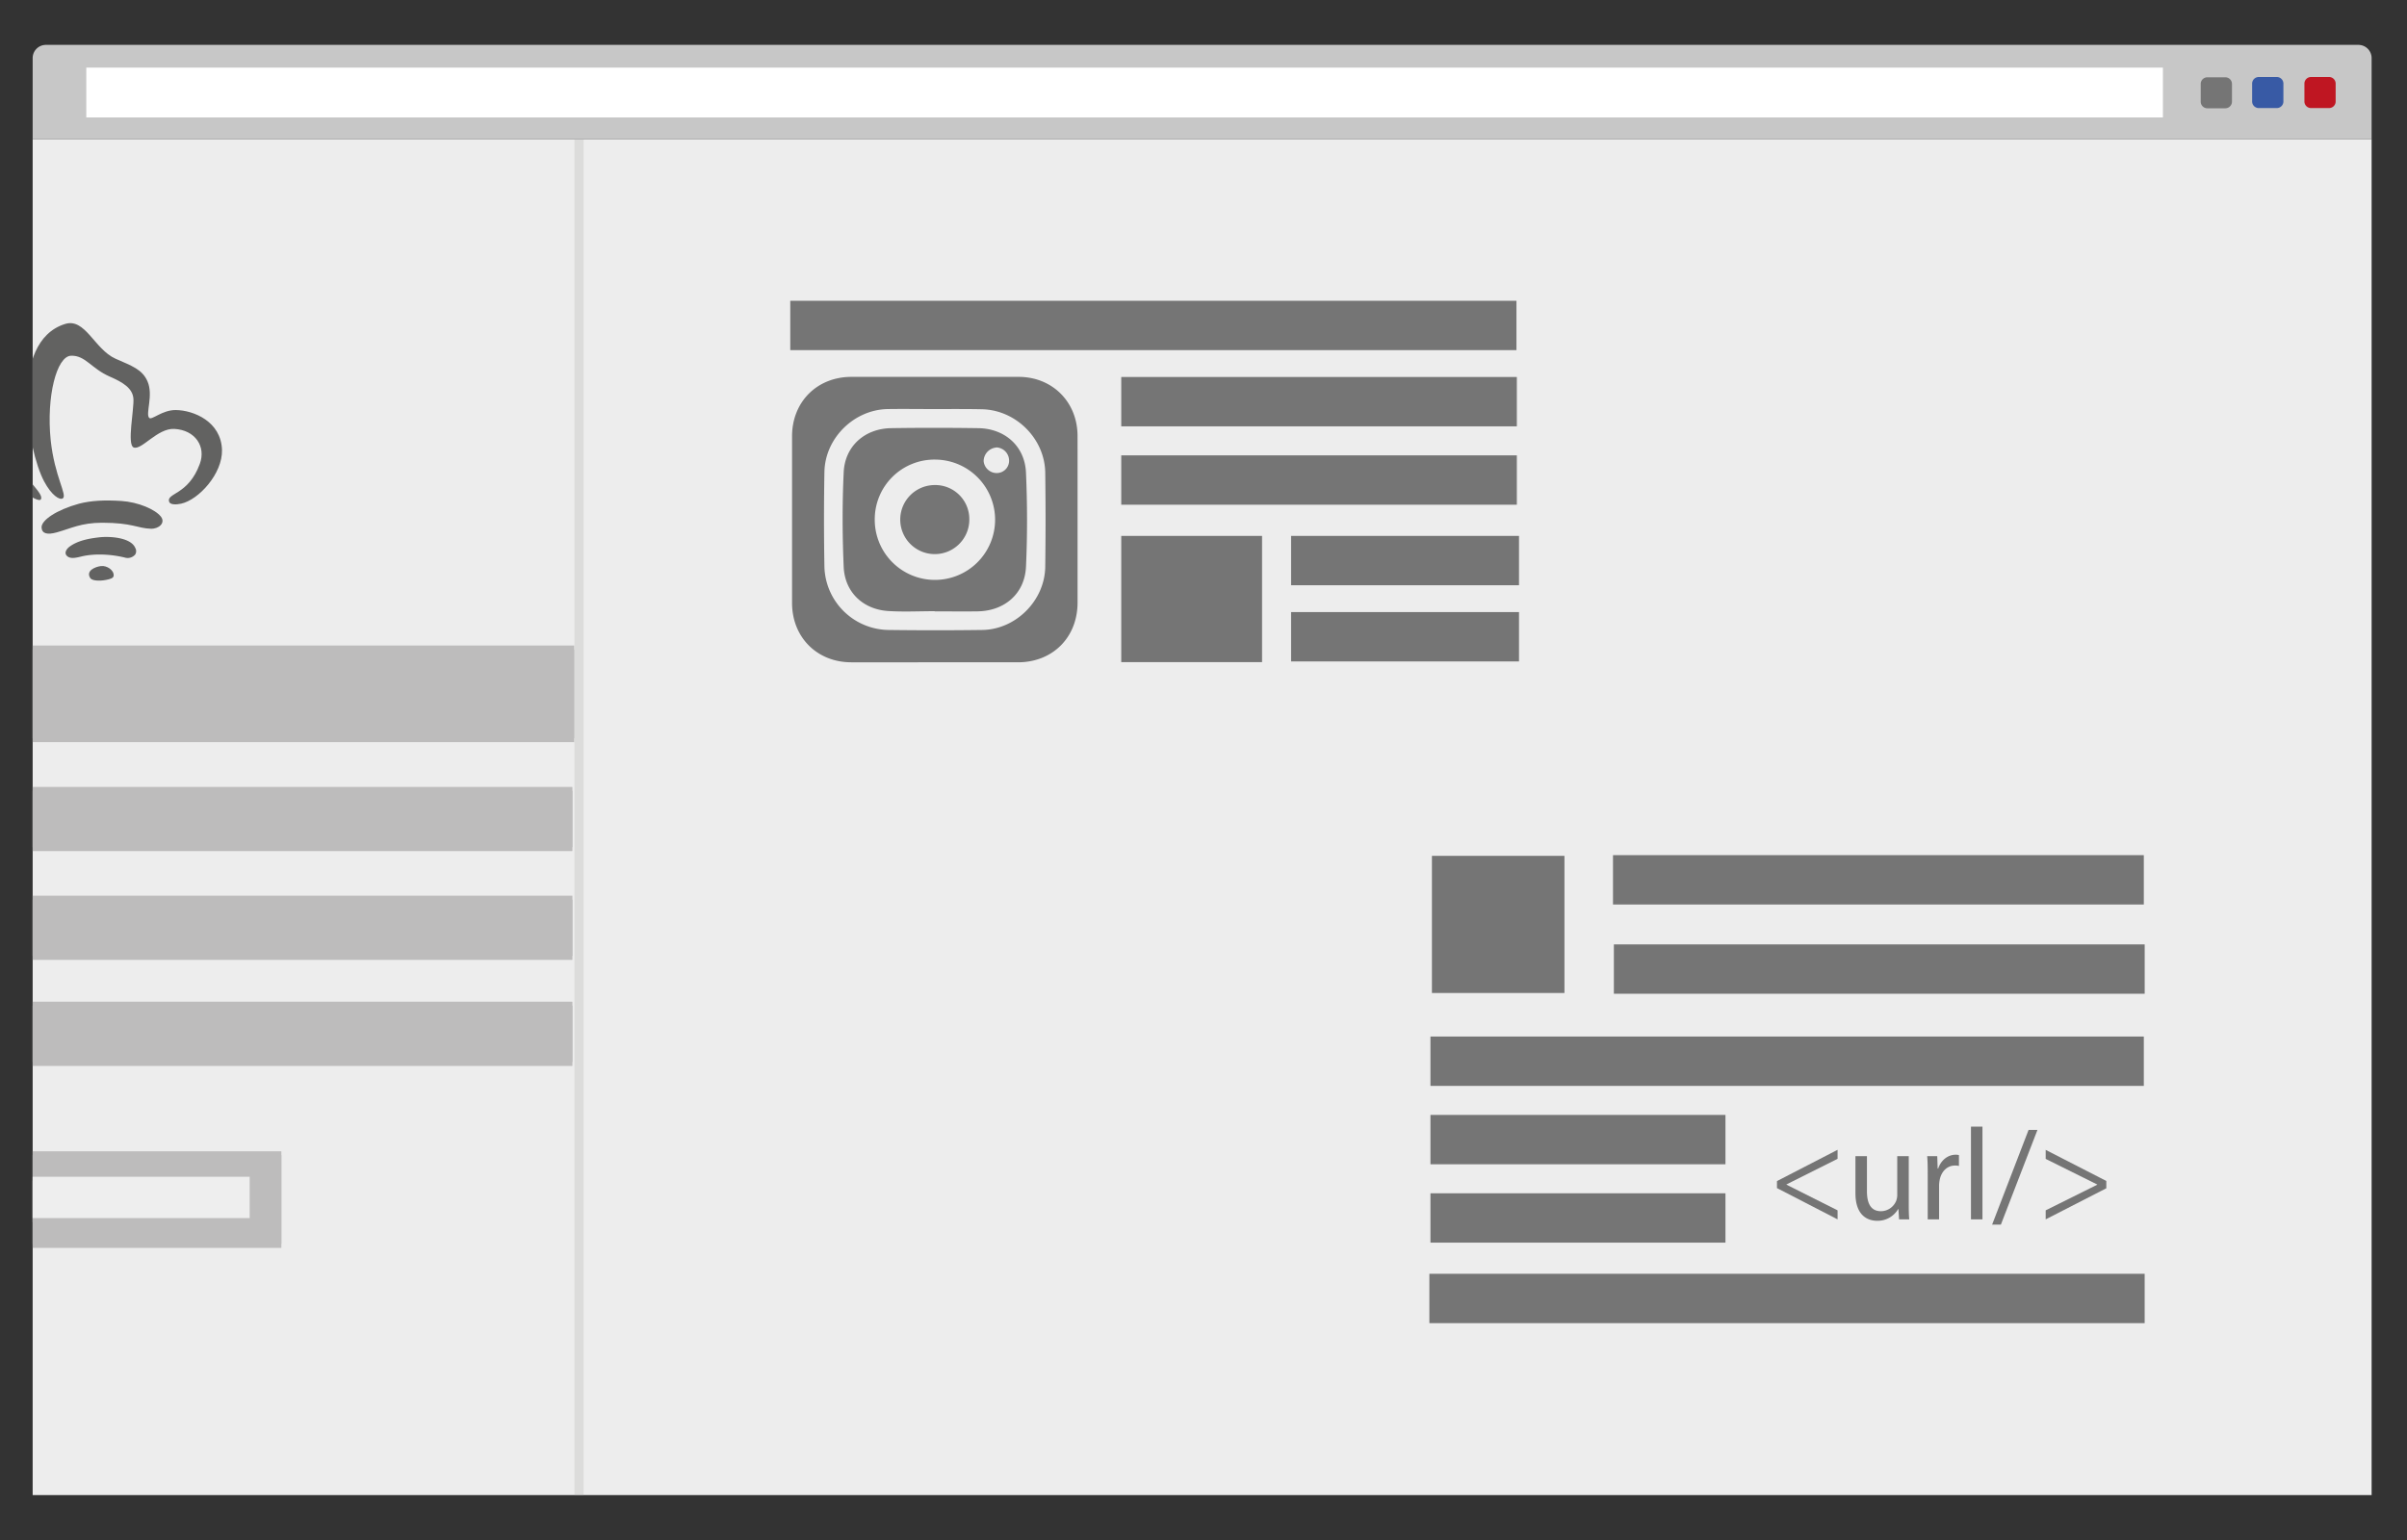 <svg xmlns="http://www.w3.org/2000/svg" xmlns:xlink="http://www.w3.org/1999/xlink" viewBox="0 0 1000 640"><rect x="0" y="0" width="1000" height="640" fill="#333333" stroke="none"/><defs><style>.cls-1{fill:none;}.cls-2{fill:#ededed;}.cls-3{fill:#c7c7c7;}.cls-4{fill:#757575;}.cls-5{fill:#385aa5;}.cls-6{fill:#bf1622;}.cls-7{fill:#fff;}.cls-8{clip-path:url(#clip-path);}.cls-9{fill:#bdbcbc;}.cls-10{fill:#eee;}.cls-11{clip-path:url(#clip-path-2);}.cls-12{fill:#b3b3b2;opacity:0.29;}.cls-13{clip-path:url(#clip-path-3);}.cls-14{fill:#626261;fill-rule:evenodd;}</style><clipPath id="clip-path"><rect class="cls-1" x="13.57" y="57.93" width="486.43" height="563.22"/></clipPath><clipPath id="clip-path-2"><rect class="cls-1" x="208.32" y="57.93" width="51.67" height="563.41"/></clipPath><clipPath id="clip-path-3"><rect class="cls-1" x="13.57" y="56.28" width="486.43" height="563.22"/></clipPath></defs><g id="Redirect"><g id="Browser"><rect id="Screen_Dummy" data-name="Screen Dummy" class="cls-2" x="13.57" y="57.93" width="971.73" height="563.4"/><path class="cls-3" d="M985.3,57.93H13.57V24.13a5.49,5.49,0,0,1,5.51-5.48H979.79a5.49,5.49,0,0,1,5.51,5.48Z"/><g id="Buttons_Eckig" data-name="Buttons Eckig"><path class="cls-4" d="M927.28,42.29A2.75,2.75,0,0,1,924.53,45h-7.48a2.75,2.75,0,0,1-2.75-2.74V34.86a2.75,2.75,0,0,1,2.75-2.74h7.48a2.75,2.75,0,0,1,2.75,2.74Z"/><path class="cls-5" d="M948.65,42.18a2.74,2.74,0,0,1-2.75,2.73h-7.48a2.75,2.75,0,0,1-2.76-2.73V34.74A2.75,2.75,0,0,1,938.42,32h7.48a2.74,2.74,0,0,1,2.75,2.73Z"/><path class="cls-6" d="M970.36,42.18a2.74,2.74,0,0,1-2.75,2.73h-7.48a2.74,2.74,0,0,1-2.75-2.73V34.74A2.74,2.74,0,0,1,960.13,32h7.48a2.74,2.74,0,0,1,2.75,2.73Z"/></g><rect id="Adresszeile" class="cls-7" x="35.85" y="28.09" width="862.74" height="20.71"/></g><g id="Splashpage_Beschnitt" data-name="Splashpage Beschnitt"><g class="cls-8"><g id="Text"><rect class="cls-9" x="-156.7" y="269.93" width="395.25" height="38.51"/><rect class="cls-9" x="-10.94" y="328.68" width="248.75" height="25.03"/><rect class="cls-9" x="-10.94" y="373.88" width="248.75" height="25.03"/><rect class="cls-9" x="-10.94" y="417.95" width="248.75" height="25.03"/><rect class="cls-9" x="-37.31" y="480.09" width="154.2" height="38.51"/><rect class="cls-10" x="-22.82" y="490.7" width="126.55" height="17.16"/></g></g></g><g id="Trenner_Beschnitt" data-name="Trenner Beschnitt"><g class="cls-11"><rect id="Trenner" class="cls-12" x="238.65" y="57.94" width="3.82" height="563.4"/></g></g><g id="URL_klein" data-name="URL klein"><g id="URL"><path class="cls-4" d="M738.25,490.84l25.18-13v3.75l-21.22,10.63v.11L763.43,503v3.75l-25.18-13Z"/><path class="cls-4" d="M793,499.58c0,2.72,0,5.1.21,7.17h-4.23l-.27-4.29h-.11a9.88,9.88,0,0,1-8.68,4.88c-4.13,0-9.07-2.28-9.07-11.5V480.48h4.78V495c0,5,1.52,8.36,5.86,8.36a6.91,6.91,0,0,0,6.3-4.34,7.06,7.06,0,0,0,.43-2.44V480.48H793Z"/><path class="cls-4" d="M800.88,488.67c0-3.09,0-5.75-.22-8.19h4.18l.17,5.15h.21c1.2-3.52,4.07-5.75,7.28-5.75a5.05,5.05,0,0,1,1.35.16v4.51a6.94,6.94,0,0,0-1.62-.17c-3.37,0-5.76,2.56-6.41,6.14a13.24,13.24,0,0,0-.22,2.22v14h-4.72Z"/><path class="cls-4" d="M818.85,468.21h4.77v38.54h-4.77Z"/><path class="cls-4" d="M827.64,508.92l15.14-39.35h3.69l-15.19,39.35Z"/><path class="cls-4" d="M875.08,493.83l-25.19,12.92V503l21.39-10.64v-.11l-21.39-10.63v-3.75l25.19,12.92Z"/><rect class="cls-4" x="593.84" y="529.37" width="297.17" height="20.51"/><rect class="cls-4" x="594.29" y="430.77" width="296.37" height="20.51"/><rect class="cls-4" x="594.29" y="463.34" width="122.56" height="20.51"/><rect class="cls-4" x="594.29" y="495.91" width="122.56" height="20.51"/><rect class="cls-4" x="594.9" y="355.68" width="55.06" height="56.99"/><rect class="cls-4" x="670.13" y="355.39" width="220.53" height="20.51"/><rect class="cls-4" x="670.49" y="392.48" width="220.53" height="20.51"/></g></g><g id="Facebook_klein" data-name="Facebook klein"><g id="FB1"><rect class="cls-4" x="328.32" y="125" width="301.7" height="20.51"/><rect class="cls-4" x="465.83" y="156.67" width="164.35" height="20.51"/><rect class="cls-4" x="465.83" y="189.24" width="164.35" height="20.51"/><rect class="cls-4" x="536.39" y="222.71" width="94.69" height="20.51"/><rect class="cls-4" x="536.39" y="254.37" width="94.69" height="20.51"/><rect class="cls-4" x="465.83" y="222.71" width="58.5" height="52.46"/><path class="cls-4" d="M447.68,215.93q0,17.23,0,34.46c0,14.49-10.32,24.85-24.77,24.85H353.69c-14.26,0-24.63-10.41-24.63-24.7q0-34.6,0-69.21c0-14.29,10.36-24.69,24.63-24.71q34.74,0,69.5,0c14.06,0,24.47,10.48,24.48,24.55Q447.69,198.55,447.68,215.93ZM388.34,170c-6.52,0-13-.1-19.56,0-14,.27-26,12.08-26.27,26.11q-.35,19.7,0,39.41A27,27,0,0,0,369,261.8q19.56.26,39.12,0c13.94-.19,25.95-12.25,26.13-26.24q.27-19.56,0-39.12c-.2-14.17-12.19-26.08-26.33-26.36C401.38,169.94,394.86,170,388.34,170Z"/><path class="cls-4" d="M388.29,254c-6.43,0-12.88.34-19.28-.07-10.46-.68-18-7.81-18.49-18.25-.57-13.12-.62-26.3,0-39.42.49-10.86,8.77-18.15,19.68-18.32,12.08-.19,24.16-.17,36.23,0,11.06.15,19.35,7.48,19.82,18.49.57,13,.6,26.11,0,39.13-.52,11.17-8.88,18.34-20.1,18.51-5.94.09-11.88,0-17.82,0Zm-24.87-38.2A25,25,0,1,0,388.61,191,24.8,24.8,0,0,0,363.42,215.75Zm50.45-29.81a5.74,5.74,0,0,0-5.21,5.6,5.44,5.44,0,0,0,5.46,5,5.13,5.13,0,0,0,5.11-5.48A5.5,5.5,0,0,0,413.87,185.94Z"/><path class="cls-4" d="M402.71,215.85a14.35,14.35,0,1,1-14.51-14.27A14.15,14.15,0,0,1,402.71,215.85Z"/></g></g><g id="Splashpage_Beschnitt-2" data-name="Splashpage Beschnitt"><g class="cls-13"><g id="Logo"><path class="cls-14" d="M50.34,208.19c7.15.46,14.22,3.54,16.53,6.54,1.94,2.52-.78,5.1-4.19,5-5.53-.15-7.67-2.49-20.24-2.49-8.77,0-13.08,2.42-18.84,4-3.93,1.1-6.18.56-6.33-2-.17-3,6.14-7.32,15.55-9.91C37.89,208,43.65,207.76,50.34,208.19Z"/><path class="cls-14" d="M41.18,223.31c4.49-.52,13.17.06,15,4.37a2.7,2.7,0,0,1,0,2.76,4.11,4.11,0,0,1-4.38,1.26c-5.63-1.37-12.41-1.75-17.87-.46-1.83.44-4.39,1.16-5.87,0-1.79-1.39-.23-3.3.92-4.12C32.36,224.69,36.68,223.83,41.18,223.31Z"/><path class="cls-14" d="M41.94,235.25c2.48-.31,5.48,1.73,5.28,4-.09,1-1.27,1.38-3.28,1.77-2.54.49-5.69.37-6.43-.77C35.54,237.22,39.47,235.55,41.94,235.25Z"/><path class="cls-14" d="M70.23,208.43c.39,1.42,3,1.33,5,.89,7.3-1.57,17.26-12.46,17-22.34-.37-11.83-11.83-16.49-19.17-16.57-5.7-.07-10,4.34-11.07,3.26-1.65-1.66,1.83-9.31-.69-15.14-2.2-5.1-6.67-6.51-13.31-9.46-8.79-3.92-12.54-17.09-21-14.42C3.41,142.08,11.43,187,18.3,200c3.18,6,6.52,7.89,7.75,7.14,2.08-1.27-3.4-9-5-24.31-1.83-18.05,2.49-34.82,8.48-35s8.31,5.29,16.15,8.71c5.37,2.33,9.42,4.8,9.75,9.13s-2.74,19.1.07,20.27c3.28,1.36,9.85-8.07,16.93-7.69,8.72.46,13.24,7.37,10.58,14.54C78.26,205.76,69.23,204.79,70.23,208.43Z"/><path class="cls-14" d="M7.93,152c2.36-5.86-10.25-8.65-13.59-5-3.14,3.47-4.12,8.8-3.77,15.9C-8.55,181.18.1,195.4,8.64,203.12c3.93,3.55,7.75,5.42,8.34,4.4,1.48-2.56-7.14-8.26-12.37-19.83C-6.07,164,.52,155.68,1.5,155,3.88,153.36,7,154.19,7.93,152Z"/></g><g id="Text-2" data-name="Text"><rect class="cls-9" x="-156.7" y="268.28" width="395.25" height="38.51"/><rect class="cls-9" x="-10.94" y="327.04" width="248.75" height="25.03"/><rect class="cls-9" x="-10.94" y="372.23" width="248.75" height="25.03"/><rect class="cls-9" x="-10.94" y="416.3" width="248.75" height="25.03"/><rect class="cls-9" x="-37.31" y="478.45" width="154.2" height="38.51"/><rect class="cls-10" x="-22.82" y="489.05" width="126.55" height="17.16"/></g></g></g></g></svg>
